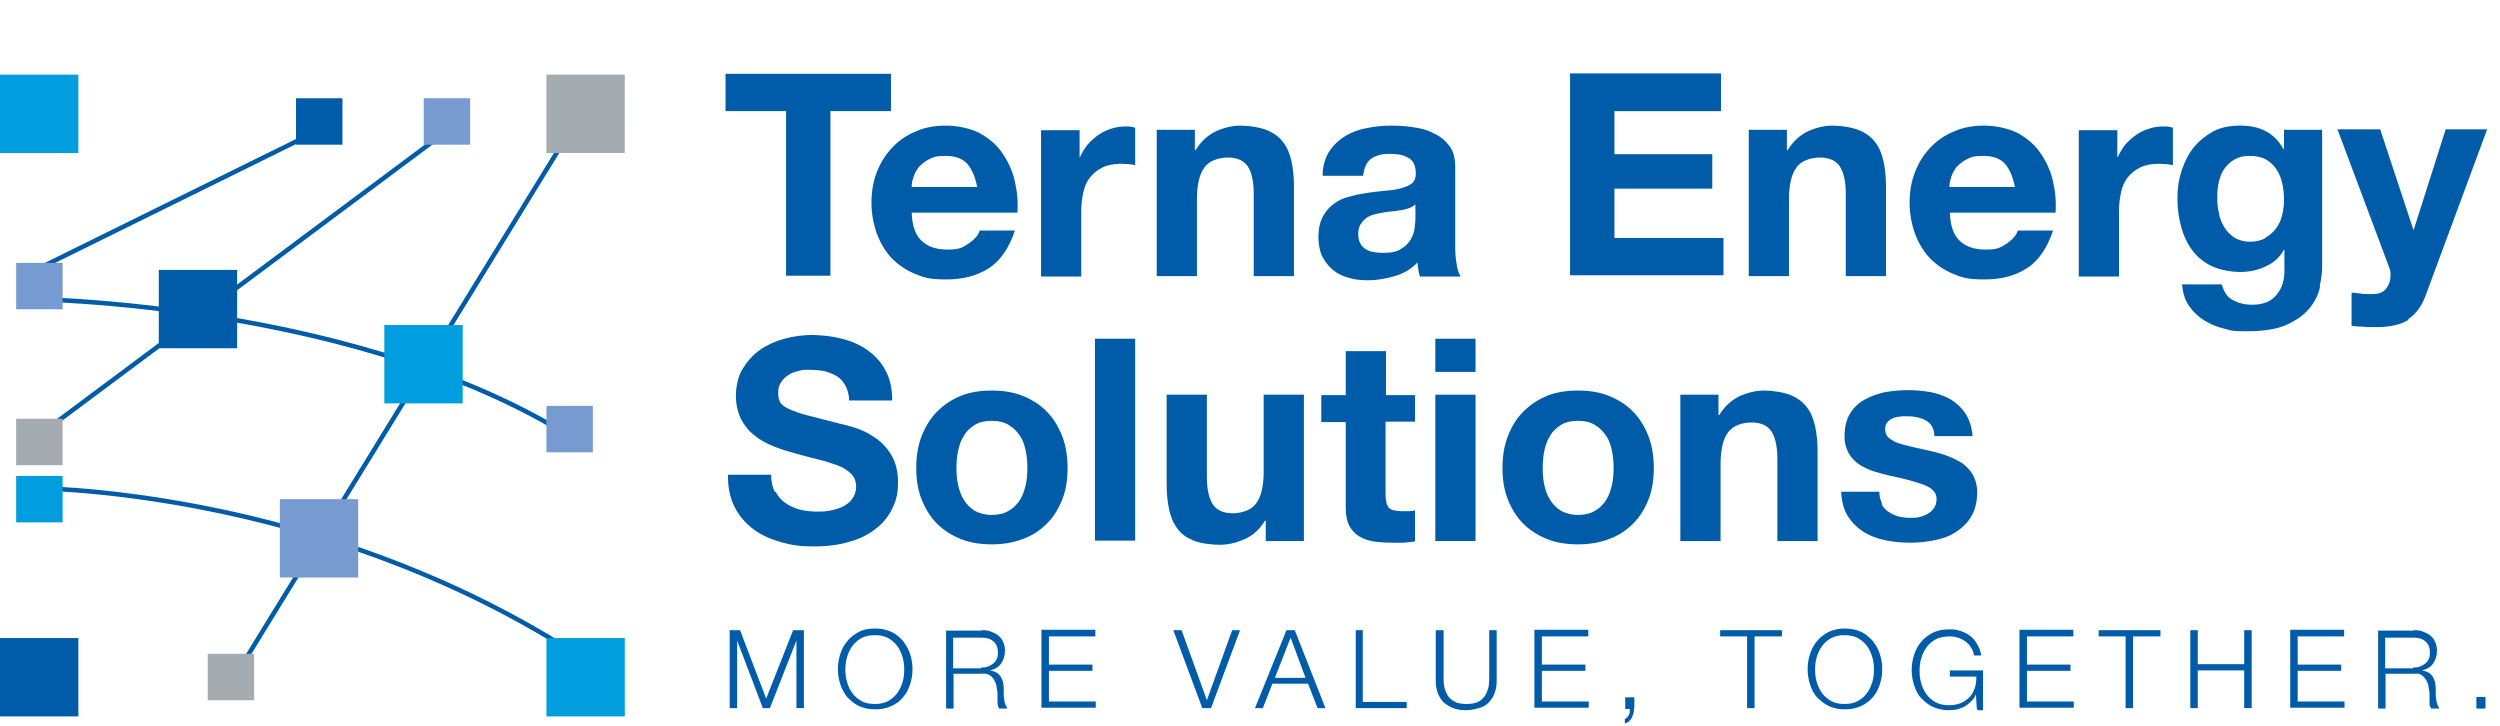 <svg width="603" height="175" viewBox="0 0 603 175" fill="none" xmlns="http://www.w3.org/2000/svg">
<path d="M178.5 152L184.8 168.5L191.3 152H193.9V170.8H192.1V154.5L185.7 170.8H184L177.8 154.5V170.8H176V152H178.6H178.5Z" fill="#005CA9"/>
<path d="M202.7 157.7C203.1 156.5 203.6 155.5 204.4 154.6C205.1 153.7 206.1 153 207.2 152.4C208.3 151.8 209.6 151.6 211.1 151.6C212.6 151.6 213.9 151.9 215 152.4C216.1 152.9 217 153.7 217.8 154.6C218.5 155.5 219.1 156.5 219.5 157.7C219.9 158.9 220.1 160.1 220.1 161.4C220.1 162.7 219.9 163.9 219.5 165.1C219.1 166.3 218.6 167.3 217.8 168.2C217.1 169.1 216.1 169.8 215 170.3C213.9 170.8 212.6 171.1 211.1 171.1C209.6 171.1 208.3 170.8 207.2 170.3C206.1 169.8 205.2 169 204.4 168.2C203.7 167.3 203.1 166.3 202.7 165.1C202.3 163.9 202.1 162.7 202.1 161.4C202.1 160.1 202.3 158.9 202.7 157.7ZM204.3 164.5C204.6 165.5 205 166.4 205.6 167.2C206.2 168 206.9 168.6 207.8 169.1C208.7 169.6 209.8 169.8 211 169.8C212.2 169.8 213.3 169.6 214.2 169.1C215.1 168.6 215.8 168 216.4 167.2C217 166.4 217.4 165.5 217.7 164.5C218 163.5 218.1 162.5 218.1 161.5C218.1 160.5 218 159.5 217.7 158.5C217.4 157.5 217 156.6 216.4 155.8C215.8 155 215.1 154.4 214.2 153.9C213.3 153.4 212.2 153.2 211 153.2C209.8 153.2 208.7 153.4 207.8 153.9C206.9 154.4 206.2 155 205.6 155.8C205 156.6 204.6 157.5 204.3 158.5C204 159.5 203.9 160.5 203.9 161.5C203.9 162.5 204 163.5 204.3 164.5Z" fill="#005CA9"/>
<path d="M236.7 152C237.5 152 238.2 152 238.9 152.3C239.6 152.6 240.2 152.8 240.7 153.2C241.2 153.6 241.6 154.1 241.9 154.7C242.2 155.3 242.4 156.1 242.4 156.9C242.4 158.1 242.1 159.1 241.5 160C240.9 160.9 240 161.4 238.8 161.7C239.4 161.8 239.9 162 240.3 162.2C240.7 162.4 241 162.7 241.3 163.1C241.6 163.5 241.7 163.9 241.9 164.4C242 164.9 242.1 165.4 242.1 166V167.2C242.1 167.7 242.1 168.1 242.2 168.6C242.3 169.1 242.3 169.5 242.5 169.9C242.7 170.3 242.8 170.6 243 170.9H241C240.9 170.7 240.8 170.5 240.7 170.3C240.7 170 240.6 169.8 240.6 169.5V168C240.6 167.3 240.6 166.7 240.4 166C240.4 165.3 240.2 164.8 239.9 164.2C239.6 163.6 239.3 163.3 238.8 162.9C238.3 162.6 237.7 162.4 236.8 162.5H230V170.9H228.2V152.1H236.8L236.7 152ZM236.6 161C237.1 161 237.7 161 238.2 160.8C238.7 160.6 239.1 160.4 239.5 160.1C239.9 159.8 240.2 159.4 240.4 159C240.6 158.6 240.7 158 240.7 157.5C240.7 156.3 240.4 155.4 239.7 154.8C239 154.1 238 153.8 236.6 153.8H229.9V161.2H236.6V161Z" fill="#005CA9"/>
<path d="M264.2 152V153.5H253V160.3H263.5V161.8H253V169.2H264.3V170.7H251.2V151.9H264.2V152Z" fill="#005CA9"/>
<path d="M285 152L291.1 168.9L297.2 152H299.1L292.1 170.8H290L283 152H285Z" fill="#005CA9"/>
<path d="M312.3 152L319.7 170.8H317.8L315.5 164.9H306.9L304.6 170.8H302.7L310.3 152H312.3ZM314.9 163.5L311.3 153.8L307.5 163.5H314.9Z" fill="#005CA9"/>
<path d="M328.7 152V169.3H339.3V170.8H327V152H328.8H328.7Z" fill="#005CA9"/>
<path d="M348.2 152V163.7C348.2 164.8 348.3 165.7 348.6 166.5C348.9 167.3 349.2 167.9 349.7 168.4C350.2 168.9 350.8 169.2 351.4 169.5C352.1 169.7 352.9 169.8 353.7 169.8C354.5 169.8 355.4 169.7 356 169.5C356.6 169.3 357.3 168.9 357.7 168.4C358.2 167.9 358.5 167.3 358.8 166.5C359.1 165.7 359.2 164.8 359.2 163.7V152H361V164.1C361 165.1 360.9 166 360.6 166.9C360.3 167.8 359.9 168.5 359.3 169.2C358.7 169.9 358 170.4 357 170.7C356 171 355 171.3 353.6 171.3C352.2 171.3 351.2 171.1 350.3 170.7C349.4 170.3 348.6 169.8 348 169.2C347.4 168.5 347 167.8 346.7 166.9C346.4 166 346.3 165.1 346.3 164.1V152H348.2Z" fill="#005CA9"/>
<path d="M383.1 152V153.5H371.9V160.3H382.4V161.8H371.9V169.2H383.2V170.7H370.1V151.9H383.1V152Z" fill="#005CA9"/>
<path d="M394.1 170.9C394.1 171.3 394.1 171.7 394 172C393.9 172.3 393.8 172.7 393.6 173.1C393.4 173.5 393.2 173.7 392.9 174C392.6 174.2 392.3 174.4 391.9 174.5V173.4C392.1 173.4 392.3 173.2 392.5 173C392.7 172.8 392.8 172.6 392.9 172.4C393 172.2 393.1 171.9 393.1 171.7V171H392V168.2H394.2V171L394.1 170.9Z" fill="#005CA9"/>
<path d="M429.8 152V153.5H423.2V170.8H421.4V153.5H414.9V152H429.8Z" fill="#005CA9"/>
<path d="M436.6 157.7C437 156.5 437.5 155.5 438.3 154.6C439 153.7 440 153 441.1 152.4C442.2 151.9 443.5 151.6 445 151.6C446.5 151.6 447.8 151.9 448.9 152.4C450 152.9 450.9 153.7 451.7 154.6C452.4 155.5 453 156.5 453.4 157.7C453.8 158.9 454 160.1 454 161.4C454 162.7 453.8 163.9 453.4 165.1C453 166.3 452.5 167.3 451.7 168.2C450.9 169.1 450 169.8 448.9 170.3C447.8 170.8 446.5 171.1 445 171.1C443.5 171.1 442.2 170.8 441.1 170.3C440 169.8 439.1 169 438.3 168.2C437.5 167.4 437 166.3 436.6 165.1C436.2 163.9 436 162.7 436 161.4C436 160.1 436.2 158.9 436.6 157.7ZM438.2 164.5C438.5 165.5 438.9 166.4 439.5 167.2C440.1 168 440.8 168.6 441.7 169.1C442.6 169.6 443.7 169.8 444.9 169.8C446.1 169.8 447.2 169.6 448.1 169.1C449 168.6 449.7 168 450.3 167.2C450.9 166.4 451.3 165.5 451.6 164.5C451.9 163.5 452 162.5 452 161.5C452 160.5 451.9 159.5 451.6 158.5C451.3 157.5 450.9 156.6 450.3 155.8C449.7 155 449 154.4 448.1 153.9C447.2 153.4 446.1 153.2 444.9 153.2C443.7 153.2 442.6 153.4 441.7 153.9C440.8 154.4 440.1 155 439.5 155.8C438.9 156.6 438.5 157.5 438.2 158.5C437.9 159.5 437.8 160.5 437.8 161.5C437.8 162.5 437.9 163.5 438.2 164.5Z" fill="#005CA9"/>
<path d="M476.8 170.9L476.6 167.5C476.3 168.2 475.9 168.7 475.4 169.2C474.9 169.7 474.4 170.1 473.9 170.4C473.3 170.7 472.7 170.9 472.1 171.1C471.5 171.2 470.8 171.3 470.1 171.3C468.6 171.3 467.3 171 466.2 170.5C465.1 170 464.2 169.2 463.4 168.4C462.6 167.6 462.1 166.5 461.7 165.3C461.3 164.1 461.1 162.9 461.1 161.6C461.1 160.3 461.3 159.1 461.7 157.9C462.1 156.7 462.6 155.7 463.4 154.8C464.1 153.9 465.1 153.2 466.2 152.6C467.3 152.1 468.6 151.8 470.1 151.8C471.6 151.8 472 151.9 472.9 152.2C473.8 152.5 474.6 152.9 475.2 153.4C475.9 153.9 476.5 154.6 476.9 155.4C477.4 156.2 477.7 157.1 477.9 158.1H476.1C476.1 157.6 475.9 157 475.6 156.5C475.3 155.9 474.9 155.4 474.4 155C473.9 154.5 473.3 154.2 472.5 153.9C471.8 153.6 471 153.5 470.1 153.5C469.2 153.5 467.8 153.7 466.9 154.2C466 154.7 465.3 155.3 464.7 156.1C464.1 156.9 463.7 157.8 463.4 158.8C463.1 159.8 463 160.8 463 161.8C463 162.8 463.1 163.8 463.4 164.8C463.7 165.8 464.1 166.7 464.7 167.5C465.3 168.3 466 168.9 466.9 169.4C467.8 169.9 468.9 170.1 470.1 170.1C471.3 170.1 472.1 169.9 472.9 169.6C473.7 169.3 474.4 168.8 475 168.2C475.6 167.6 476 166.9 476.3 166C476.6 165.2 476.7 164.2 476.7 163.2H470.3V161.7H478.3V171.3H477L476.8 170.9Z" fill="#005CA9"/>
<path d="M500.1 152V153.5H488.9V160.3H499.4V161.8H488.9V169.2H500.2V170.7H487.1V151.9H500.1V152Z" fill="#005CA9"/>
<path d="M521.1 152V153.5H514.5V170.8H512.7V153.5H506.2V152H521.1Z" fill="#005CA9"/>
<path d="M530.1 152V160.2H541.3V152H543.1V170.8H541.3V161.7H530.1V170.8H528.3V152H530.1Z" fill="#005CA9"/>
<path d="M565.4 152V153.5H554.2V160.3H564.7V161.8H554.2V169.2H565.5V170.7H552.4V151.9H565.4V152Z" fill="#005CA9"/>
<path d="M582.1 152C582.9 152 583.6 152 584.3 152.3C585 152.6 585.6 152.8 586.1 153.2C586.6 153.6 587 154.1 587.3 154.7C587.6 155.3 587.8 156.1 587.8 156.9C587.8 158.1 587.5 159.1 586.9 160C586.3 160.9 585.4 161.4 584.2 161.7C584.8 161.8 585.3 162 585.7 162.2C586.1 162.4 586.4 162.7 586.7 163.1C587 163.5 587.1 163.9 587.3 164.4C587.4 164.9 587.5 165.4 587.5 166V167.2C587.5 167.7 587.5 168.1 587.6 168.6C587.7 169.1 587.7 169.5 587.9 169.9C588 170.3 588.2 170.6 588.4 170.9H586.4C586.3 170.7 586.2 170.5 586.1 170.3C586 170.1 586 169.8 586 169.5V168C586 167.3 586 166.7 585.8 166C585.8 165.3 585.6 164.8 585.3 164.2C585 163.7 584.7 163.3 584.2 162.9C583.7 162.5 583.1 162.4 582.2 162.5H575.4V170.9H573.6V152.1H582.2L582.1 152ZM582 161C582.5 161 583.1 161 583.6 160.8C584.1 160.6 584.5 160.4 584.9 160.1C585.3 159.8 585.6 159.4 585.8 159C586 158.6 586.1 158 586.1 157.5C586.1 156.3 585.8 155.4 585.1 154.8C584.4 154.1 583.4 153.8 582 153.8H575.3V161.2H582V161Z" fill="#005CA9"/>
<path d="M597.3 168.1H599.5V170.9H597.3V168.1Z" fill="#005CA9"/>
<path d="M138.8 29.5L55.9 164.4" stroke="#005CA9" stroke-width="1.1"/>
<path d="M110.6 29.5L6.4 107.2" stroke="#005CA9" stroke-width="1.1"/>
<path d="M6.2 72.1C6.2 72.1 88.7 72.6 141.1 107.6" stroke="#005CA9" stroke-width="1.1"/>
<path d="M6.2 117.7C6.2 117.7 77 116.9 141.1 159.2" stroke="#005CA9" stroke-width="1.1"/>
<path d="M80.8 29.5L6.2 66.3" stroke="#005CA9" stroke-width="1.1"/>
<path d="M111.6 78.4H92.7V97.3H111.6V78.4Z" fill="#009DDF"/>
<path d="M143 97.9H131.8V109.1H143V97.9Z" fill="#779BD1"/>
<path d="M57.2 65.1H38.3V84H57.2V65.1Z" fill="#005CA9"/>
<path d="M15.1 63.4H3.9V74.6H15.1V63.4Z" fill="#779BD1"/>
<path d="M82.6 23.7H71.4V34.9H82.6V23.7Z" fill="#005CA9"/>
<path d="M113.4 23.7H102.2V34.9H113.4V23.7Z" fill="#779BD1"/>
<path d="M18.9 18H0V36.9H18.9V18Z" fill="#009DDF"/>
<path d="M150.7 18H131.8V36.9H150.7V18Z" fill="#A4ACB1"/>
<path d="M150.7 153.9H131.8V172.8H150.7V153.9Z" fill="#009DDF"/>
<path d="M18.9 153.9H0V172.8H18.9V153.9Z" fill="#005CA9"/>
<path d="M61.3 157.7H50.1V168.9H61.3V157.7Z" fill="#A4ACB1"/>
<path d="M15.1 101H3.9V112.2H15.1V101Z" fill="#A4ACB1"/>
<path d="M15.1 114.8H3.9V126H15.1V114.8Z" fill="#009DDF"/>
<path d="M86.4 120.4H67.5V139.3H86.4V120.4Z" fill="#779BD1"/>
<path d="M175 26.8V17.8H214.9V26.8H200.3V66.5H189.6V26.8H175Z" fill="#005CA9"/>
<path d="M222.3 58.1C223.8 59.5 225.8 60.2 228.6 60.2C231.4 60.2 232.2 59.7 233.7 58.7C235.1 57.7 236 56.7 236.3 55.6H244.8C243.4 59.8 241.3 62.9 238.5 64.7C235.7 66.5 232.3 67.4 228.3 67.4C224.3 67.4 223 67 220.8 66.1C218.6 65.2 216.7 63.9 215.1 62.3C213.6 60.7 212.4 58.7 211.5 56.4C210.7 54.1 210.2 51.6 210.2 48.9C210.2 46.2 210.6 43.8 211.5 41.5C212.4 39.2 213.6 37.3 215.2 35.6C216.8 33.9 218.7 32.6 220.9 31.7C223.1 30.7 225.6 30.3 228.2 30.3C230.8 30.3 233.8 30.9 236.1 32C238.3 33.2 240.2 34.7 241.6 36.7C243 38.7 244.1 40.9 244.7 43.4C245.3 45.9 245.6 48.5 245.4 51.3H219.9C220 54.4 220.8 56.7 222.3 58.1ZM233.3 39.5C232.1 38.2 230.4 37.6 228 37.6C225.6 37.6 225.2 37.9 224.1 38.4C223.1 38.9 222.3 39.6 221.6 40.3C221 41.1 220.6 41.9 220.3 42.8C220 43.7 219.9 44.4 219.9 45.1H235.7C235.2 42.6 234.4 40.8 233.3 39.5Z" fill="#005CA9"/>
<path d="M260.4 31.3V37.9H260.5C261 36.8 261.6 35.8 262.3 34.9C263.1 34 264 33.2 265 32.5C266 31.8 267.1 31.3 268.2 31C269.3 30.6 270.5 30.5 271.7 30.5C272.9 30.5 273 30.6 273.8 30.8V39.8C273.3 39.8 272.8 39.6 272.2 39.6C271.6 39.6 270.9 39.5 270.4 39.5C268.6 39.5 267.1 39.8 265.9 40.4C264.7 41 263.7 41.8 262.9 42.8C262.1 43.8 261.6 45 261.3 46.4C261 47.8 260.8 49.2 260.8 50.8V66.7H251.1V31.4H260.3L260.4 31.3Z" fill="#005CA9"/>
<path d="M288.2 31.3V36.2H288.4C289.6 34.2 291.2 32.7 293.2 31.7C295.2 30.8 297.2 30.3 299.2 30.3C301.2 30.3 303.9 30.7 305.6 31.4C307.3 32.1 308.6 33.1 309.5 34.3C310.5 35.6 311.1 37.1 311.5 38.9C311.9 40.7 312.1 42.7 312.1 44.9V66.6H302.4V46.7C302.4 43.8 301.9 41.6 301 40.2C300.1 38.8 298.5 38 296.2 38C293.9 38 291.6 38.8 290.5 40.4C289.3 42 288.7 44.6 288.7 48.1V66.6H279V31.3H288.2Z" fill="#005CA9"/>
<path d="M319 42.1C319.1 39.8 319.7 37.9 320.7 36.4C321.7 34.9 323 33.7 324.5 32.8C326 31.9 327.8 31.2 329.7 30.9C331.6 30.5 333.6 30.3 335.5 30.3C337.4 30.3 339.1 30.4 340.9 30.7C342.7 30.9 344.4 31.4 345.9 32.2C347.4 32.9 348.6 33.9 349.6 35.2C350.6 36.5 351 38.2 351 40.4V58.8C351 60.4 351 61.9 351.3 63.4C351.5 64.9 351.8 65.9 352.3 66.7H342.5C342.3 66.2 342.2 65.6 342.1 65C342 64.4 341.9 63.9 341.9 63.3C340.4 64.9 338.5 66 336.4 66.6C334.3 67.2 332.2 67.6 330 67.6C327.8 67.6 326.7 67.4 325.3 67C323.8 66.6 322.6 66 321.5 65.1C320.4 64.2 319.6 63.1 318.9 61.8C318.3 60.5 318 58.9 318 57.1C318 55.3 318.4 53.4 319.1 52.2C319.8 50.9 320.7 49.9 321.8 49.1C322.9 48.3 324.2 47.7 325.6 47.4C327 47 328.5 46.7 329.9 46.5C331.4 46.3 332.8 46.1 334.2 46C335.6 45.9 336.9 45.7 338 45.4C339.1 45.1 340 44.7 340.6 44.2C341.2 43.7 341.5 42.9 341.5 41.9C341.5 40.9 341.3 40 341 39.4C340.7 38.8 340.2 38.3 339.6 38C339 37.7 338.4 37.4 337.6 37.3C336.8 37.2 336 37.1 335.2 37.1C333.3 37.1 331.8 37.5 330.7 38.3C329.6 39.1 329 40.5 328.8 42.4H319.1L319 42.1ZM341.4 49.3C341 49.7 340.5 49.9 339.9 50.2C339.3 50.4 338.6 50.6 337.9 50.7C337.2 50.8 336.5 50.9 335.7 51C334.9 51 334.2 51.2 333.4 51.3C332.7 51.4 332 51.6 331.2 51.8C330.5 52 329.9 52.3 329.4 52.7C328.9 53.1 328.5 53.6 328.1 54.2C327.8 54.8 327.6 55.5 327.6 56.5C327.6 57.5 327.8 58.1 328.1 58.7C328.4 59.3 328.9 59.8 329.4 60.1C329.9 60.4 330.6 60.7 331.3 60.8C332 60.9 332.8 61 333.6 61C335.5 61 337 60.7 338 60C339 59.4 339.8 58.6 340.3 57.7C340.8 56.8 341.1 55.9 341.2 55C341.3 54.1 341.4 53.4 341.4 52.8V49.2V49.3Z" fill="#005CA9"/>
<path d="M415.1 17.8V26.8H389.4V37.2H413V45.5H389.4V57.4H415.7V66.4H378.7V17.7H415.2L415.1 17.8Z" fill="#005CA9"/>
<path d="M431 31.3V36.2H431.2C432.4 34.2 434 32.7 436 31.7C438 30.8 440 30.3 442 30.3C444 30.3 446.7 30.7 448.4 31.4C450.1 32.1 451.4 33.1 452.3 34.3C453.3 35.6 453.9 37.1 454.3 38.9C454.7 40.7 454.9 42.7 454.9 44.9V66.6H445.2V46.7C445.2 43.8 444.7 41.6 443.8 40.2C442.9 38.8 441.3 38 439 38C436.7 38 434.4 38.8 433.3 40.4C432.1 42 431.5 44.6 431.5 48.1V66.6H421.8V31.3H431Z" fill="#005CA9"/>
<path d="M472.7 58.1C474.2 59.5 476.2 60.2 479 60.2C481.8 60.2 482.6 59.7 484.1 58.7C485.5 57.7 486.4 56.7 486.7 55.6H495.2C493.8 59.8 491.7 62.9 488.9 64.7C486.1 66.5 482.7 67.4 478.7 67.4C474.7 67.4 473.4 67 471.2 66.1C469 65.2 467.1 63.9 465.5 62.3C464 60.7 462.8 58.7 461.9 56.4C461.1 54.1 460.6 51.6 460.6 48.9C460.6 46.2 461 43.8 461.9 41.5C462.8 39.2 464 37.3 465.6 35.6C467.2 33.9 469.1 32.6 471.3 31.7C473.5 30.7 476 30.3 478.6 30.3C481.2 30.3 484.2 30.9 486.5 32C488.7 33.2 490.6 34.7 492 36.7C493.4 38.7 494.5 40.9 495.1 43.4C495.7 45.9 496 48.5 495.8 51.3H470.3C470.4 54.4 471.2 56.7 472.7 58.1ZM483.6 39.5C482.4 38.2 480.7 37.6 478.3 37.6C475.9 37.6 475.5 37.9 474.4 38.4C473.4 38.9 472.6 39.6 471.9 40.3C471.3 41.1 470.9 41.9 470.6 42.8C470.3 43.7 470.2 44.4 470.2 45.1H486C485.5 42.6 484.7 40.8 483.6 39.5Z" fill="#005CA9"/>
<path d="M510.7 31.3V37.9H510.8C511.3 36.8 511.9 35.8 512.6 34.9C513.4 34 514.3 33.2 515.3 32.5C516.3 31.8 517.4 31.3 518.5 31C519.6 30.6 520.8 30.5 522 30.5C523.2 30.5 523.3 30.6 524.1 30.8V39.8C523.6 39.8 523.1 39.6 522.5 39.6C521.9 39.6 521.2 39.5 520.7 39.5C518.9 39.5 517.4 39.8 516.2 40.4C515 41 514 41.8 513.2 42.8C512.4 43.8 511.9 45 511.6 46.4C511.3 47.8 511.1 49.2 511.1 50.8V66.7H501.4V31.4H510.6L510.7 31.3Z" fill="#005CA9"/>
<path d="M559.6 69.2C559.2 71 558.4 72.7 557.1 74.3C555.8 75.9 554 77.2 551.6 78.3C549.2 79.4 546 79.9 541.9 79.9C537.8 79.9 538.4 79.7 536.6 79.3C534.8 78.9 533.2 78.2 531.7 77.3C530.2 76.4 529 75.2 528 73.8C527 72.4 526.5 70.6 526.3 68.6H535.9C536.4 70.4 537.2 71.7 538.6 72.4C539.9 73.1 541.4 73.5 543.2 73.5C545.9 73.5 547.9 72.7 549.2 71C550.5 69.4 551.1 67.3 551 64.8V60.2H550.9C549.9 62.1 548.4 63.4 546.4 64.3C544.5 65.2 542.4 65.6 540.3 65.6C538.2 65.6 535.4 65.1 533.5 64.2C531.6 63.3 530 62 528.8 60.4C527.6 58.8 526.7 56.9 526.1 54.7C525.5 52.5 525.2 50.3 525.2 47.8C525.2 45.3 525.5 43.3 526.2 41.2C526.9 39.1 527.8 37.2 529.1 35.6C530.4 34 532 32.7 533.8 31.7C535.7 30.7 537.9 30.3 540.3 30.3C542.7 30.3 544.7 30.7 546.4 31.6C548.2 32.5 549.6 33.9 550.8 36H550.9V31.3H560.1V64.3C560.1 65.7 559.9 67.3 559.5 69.1L559.6 69.2ZM546.3 57.4C547.3 56.9 548.2 56.1 548.9 55.2C549.6 54.3 550.1 53.3 550.4 52.1C550.7 50.9 550.9 49.7 550.9 48.4C550.9 47.1 550.8 45.6 550.5 44.3C550.2 43 549.8 41.9 549.1 40.9C548.5 39.9 547.6 39.1 546.6 38.5C545.6 37.9 544.2 37.6 542.6 37.6C541 37.6 540.1 37.9 539.1 38.4C538.1 38.9 537.3 39.7 536.6 40.6C535.9 41.5 535.5 42.6 535.2 43.8C534.9 45 534.8 46.3 534.8 47.6C534.8 48.9 534.9 50.1 535.2 51.4C535.4 52.7 535.9 53.8 536.5 54.8C537.1 55.8 537.9 56.6 538.9 57.3C539.9 57.9 541.2 58.3 542.7 58.3C544.2 58.3 545.3 58 546.3 57.5V57.4Z" fill="#005CA9"/>
<path d="M581 77.1C579.1 78.3 576.5 78.9 573.2 78.9C569.9 78.9 571.2 78.9 570.2 78.8C569.2 78.8 568.2 78.7 567.2 78.6V70.6C568.1 70.6 569 70.8 570 70.9C571 70.9 571.9 71 572.9 70.9C574.2 70.8 575.1 70.3 575.7 69.4C576.3 68.5 576.6 67.6 576.6 66.5C576.6 65.4 576.5 65 576.2 64.3L563.8 31.2H574.1L582.1 55.4H582.2L589.9 31.2H599.9L585.2 70.9C584.2 73.8 582.7 75.8 580.8 77L581 77.1Z" fill="#005CA9"/>
<path d="M187 118.5C187.6 119.6 188.4 120.6 189.4 121.3C190.4 122 191.5 122.5 192.8 122.9C194.1 123.2 195.5 123.4 196.9 123.4C198.3 123.4 198.9 123.4 200 123.2C201.1 123 202.1 122.7 203.1 122.3C204.1 121.8 204.9 121.2 205.5 120.4C206.1 119.6 206.5 118.6 206.5 117.4C206.5 116.2 206.1 115 205.2 114.2C204.4 113.4 203.3 112.7 201.9 112.2C200.5 111.7 199 111.2 197.3 110.8C195.6 110.4 193.8 109.9 192 109.4C190.2 108.9 188.4 108.4 186.7 107.7C185 107 183.4 106.2 182.1 105.1C180.7 104.1 179.6 102.7 178.8 101.2C178 99.6 177.5 97.7 177.5 95.5C177.5 93.3 178 90.8 179.1 89C180.2 87.2 181.6 85.6 183.3 84.4C185 83.2 187 82.3 189.2 81.7C191.4 81.1 193.6 80.8 195.8 80.8C198 80.8 200.8 81.1 203.1 81.7C205.4 82.3 207.5 83.2 209.3 84.5C211.1 85.8 212.6 87.4 213.6 89.4C214.7 91.4 215.2 93.8 215.2 96.6H204.8C204.8 95.1 204.4 93.9 203.9 93C203.4 92 202.7 91.3 201.8 90.7C200.9 90.2 199.9 89.8 198.8 89.5C197.7 89.3 196.5 89.2 195.1 89.2C193.7 89.2 193.4 89.2 192.5 89.5C191.6 89.7 190.8 90 190.1 90.5C189.4 91 188.8 91.5 188.4 92.2C187.9 92.9 187.7 93.7 187.7 94.8C187.7 95.9 187.9 96.5 188.2 97.1C188.6 97.7 189.3 98.2 190.4 98.7C191.5 99.2 192.9 99.7 194.8 100.2C196.7 100.7 199.2 101.3 202.2 102.1C203.1 102.3 204.4 102.6 206 103.1C207.6 103.6 209.2 104.3 210.8 105.4C212.4 106.4 213.8 107.8 214.9 109.6C216 111.4 216.6 113.6 216.6 116.3C216.6 119 216.2 120.6 215.3 122.5C214.4 124.4 213.1 126.1 211.4 127.4C209.7 128.8 207.6 129.9 205.1 130.6C202.6 131.4 199.6 131.8 196.3 131.8C193 131.8 191 131.5 188.5 130.8C186 130.1 183.7 129.1 181.8 127.7C179.9 126.3 178.3 124.5 177.2 122.3C176.1 120.1 175.5 117.5 175.6 114.5H186C186 116.1 186.3 117.5 186.9 118.7L187 118.5Z" fill="#005CA9"/>
<path d="M222.3 105.2C223.2 102.9 224.4 100.9 226 99.3C227.6 97.7 229.5 96.4 231.7 95.5C233.9 94.6 236.4 94.2 239.2 94.2C242 94.2 244.5 94.6 246.7 95.5C248.9 96.4 250.9 97.6 252.5 99.3C254.1 100.9 255.3 102.9 256.2 105.2C257.1 107.5 257.5 110.1 257.5 112.9C257.5 115.7 257.1 118.3 256.2 120.5C255.3 122.8 254.1 124.7 252.5 126.3C250.9 127.9 249 129.2 246.7 130C244.4 130.9 241.9 131.3 239.2 131.3C236.5 131.3 233.9 130.9 231.7 130C229.5 129.1 227.6 127.9 226 126.3C224.4 124.7 223.2 122.7 222.3 120.5C221.4 118.2 221 115.7 221 112.9C221 110.1 221.4 107.5 222.3 105.2ZM231.1 117C231.4 118.3 231.8 119.5 232.5 120.6C233.2 121.7 234 122.5 235.1 123.2C236.2 123.8 237.6 124.2 239.2 124.2C240.8 124.2 242.2 123.9 243.3 123.2C244.4 122.6 245.3 121.7 246 120.6C246.7 119.5 247.1 118.3 247.4 117C247.7 115.7 247.8 114.3 247.8 112.9C247.8 111.5 247.7 110.1 247.4 108.7C247.1 107.3 246.7 106.1 246 105.1C245.3 104.1 244.5 103.2 243.3 102.5C242.2 101.8 240.8 101.5 239.2 101.5C237.6 101.5 236.2 101.8 235.1 102.5C234 103.2 233.1 104 232.5 105.1C231.8 106.1 231.4 107.4 231.1 108.7C230.8 110.1 230.7 111.5 230.7 112.9C230.7 114.3 230.8 115.7 231.1 117Z" fill="#005CA9"/>
<path d="M273.8 81.7V130.4H264.1V81.7H273.8Z" fill="#005CA9"/>
<path d="M305.299 130.5V125.6H305.099C303.899 127.6 302.299 129.1 300.299 130C298.299 130.9 296.299 131.4 294.299 131.4C292.299 131.4 289.599 131.1 287.899 130.4C286.199 129.7 284.899 128.8 283.999 127.5C282.999 126.2 282.399 124.7 281.999 122.9C281.599 121.1 281.399 119.1 281.399 116.9V95.2H291.099V115.1C291.099 118 291.599 120.2 292.499 121.6C293.399 123 294.999 123.8 297.299 123.8C299.599 123.8 301.899 123 302.999 121.4C304.199 119.8 304.799 117.2 304.799 113.7V95.2H314.499V130.5H305.299Z" fill="#005CA9"/>
<path d="M341.299 95.2V101.7H334.199V119.2C334.199 120.8 334.499 121.9 334.999 122.5C335.499 123 336.599 123.3 338.299 123.3C339.999 123.3 339.399 123.3 339.899 123.3C340.399 123.3 340.899 123.2 341.299 123.1V130.6C340.499 130.7 339.599 130.8 338.599 130.9H335.699C334.199 130.9 332.799 130.8 331.399 130.6C329.999 130.4 328.899 130 327.899 129.4C326.899 128.8 326.099 128 325.499 126.9C324.899 125.8 324.599 124.4 324.599 122.6V101.8H318.699V95.3H324.599V84.7H334.299V95.3H341.399L341.299 95.2Z" fill="#005CA9"/>
<path d="M346.199 89.7V81.7H355.899V89.7H346.199ZM355.899 95.2V130.5H346.199V95.2H355.899Z" fill="#005CA9"/>
<path d="M363.699 105.2C364.599 102.9 365.799 100.9 367.399 99.3C368.999 97.7 370.899 96.4 373.099 95.5C375.299 94.6 377.799 94.2 380.599 94.2C383.399 94.2 385.899 94.6 388.099 95.5C390.299 96.4 392.299 97.6 393.899 99.3C395.499 100.9 396.699 102.9 397.599 105.2C398.499 107.5 398.899 110.1 398.899 112.9C398.899 115.7 398.499 118.3 397.599 120.5C396.699 122.8 395.499 124.7 393.899 126.3C392.299 127.9 390.399 129.2 388.099 130C385.799 130.9 383.299 131.3 380.599 131.3C377.899 131.3 375.299 130.9 373.099 130C370.899 129.1 368.999 127.9 367.399 126.3C365.799 124.7 364.599 122.7 363.699 120.5C362.799 118.2 362.399 115.7 362.399 112.9C362.399 110.1 362.799 107.5 363.699 105.2ZM372.499 117C372.799 118.3 373.199 119.5 373.899 120.6C374.599 121.7 375.399 122.5 376.499 123.2C377.599 123.8 378.999 124.2 380.599 124.2C382.199 124.2 383.599 123.9 384.699 123.2C385.799 122.6 386.699 121.7 387.399 120.6C388.099 119.5 388.499 118.3 388.799 117C389.099 115.7 389.199 114.3 389.199 112.9C389.199 111.5 389.099 110.1 388.799 108.7C388.499 107.3 388.099 106.1 387.399 105.1C386.699 104.1 385.899 103.2 384.699 102.5C383.599 101.8 382.199 101.5 380.599 101.5C378.999 101.5 377.599 101.8 376.499 102.5C375.399 103.2 374.499 104 373.899 105.1C373.199 106.1 372.799 107.4 372.499 108.7C372.199 110.1 372.099 111.5 372.099 112.9C372.099 114.3 372.199 115.7 372.499 117Z" fill="#005CA9"/>
<path d="M414.5 95.2V100.1H414.7C415.9 98.1 417.5 96.6 419.5 95.6C421.5 94.7 423.5 94.2 425.5 94.2C427.5 94.2 430.2 94.6 431.9 95.3C433.6 96 434.9 97 435.8 98.2C436.8 99.5 437.4 101 437.8 102.8C438.2 104.6 438.4 106.6 438.4 108.8V130.5H428.7V110.6C428.7 107.7 428.2 105.5 427.3 104.1C426.4 102.7 424.8 101.9 422.5 101.9C420.2 101.9 417.9 102.7 416.8 104.3C415.6 105.9 415 108.5 415 112V130.5H405.3V95.2H414.5Z" fill="#005CA9"/>
<path d="M453.9 121.7C454.3 122.5 454.9 123.1 455.6 123.5C456.3 124 457.1 124.3 458 124.6C458.9 124.8 459.8 124.9 460.8 124.9C461.8 124.9 462.2 124.9 463 124.7C463.8 124.5 464.4 124.3 465 123.9C465.6 123.6 466.1 123.1 466.5 122.5C466.9 121.9 467.1 121.2 467.1 120.3C467.1 118.8 466.1 117.8 464.2 117C462.3 116.3 459.6 115.5 456.1 114.8C454.7 114.5 453.3 114.1 452 113.7C450.7 113.3 449.5 112.7 448.4 112C447.4 111.3 446.5 110.4 445.9 109.3C445.3 108.2 444.9 106.9 444.9 105.4C444.9 103.1 445.3 101.3 446.2 99.8C447.1 98.3 448.3 97.2 449.7 96.4C451.2 95.6 452.8 95 454.6 94.6C456.4 94.3 458.3 94.1 460.2 94.1C462.1 94.1 464 94.3 465.8 94.6C467.6 95 469.2 95.6 470.6 96.4C472 97.3 473.2 98.4 474.1 99.8C475 101.2 475.6 103 475.8 105.2H466.6C466.5 103.3 465.8 102.1 464.5 101.4C463.2 100.7 461.7 100.4 460 100.4C458.3 100.4 458.9 100.4 458.2 100.5C457.6 100.5 457 100.7 456.5 100.9C456 101.1 455.5 101.5 455.2 101.9C454.8 102.3 454.7 102.9 454.7 103.6C454.7 104.3 455 105.2 455.7 105.7C456.3 106.2 457.2 106.7 458.2 107C459.2 107.3 460.4 107.6 461.7 107.9C463 108.2 464.4 108.5 465.7 108.8C467.1 109.1 468.5 109.5 469.8 110C471.1 110.5 472.3 111.1 473.4 111.8C474.4 112.6 475.3 113.5 475.9 114.6C476.5 115.7 476.9 117.1 476.9 118.7C476.9 121 476.4 123 475.5 124.5C474.6 126.1 473.3 127.3 471.8 128.3C470.3 129.3 468.6 129.9 466.6 130.3C464.7 130.7 462.7 130.9 460.7 130.9C458.7 130.9 456.6 130.7 454.7 130.3C452.7 129.9 451 129.2 449.5 128.3C448 127.3 446.7 126.1 445.7 124.5C444.7 122.9 444.2 121 444.1 118.6H453.3C453.3 119.6 453.5 120.5 453.9 121.3V121.7Z" fill="#005CA9"/>
</svg>
